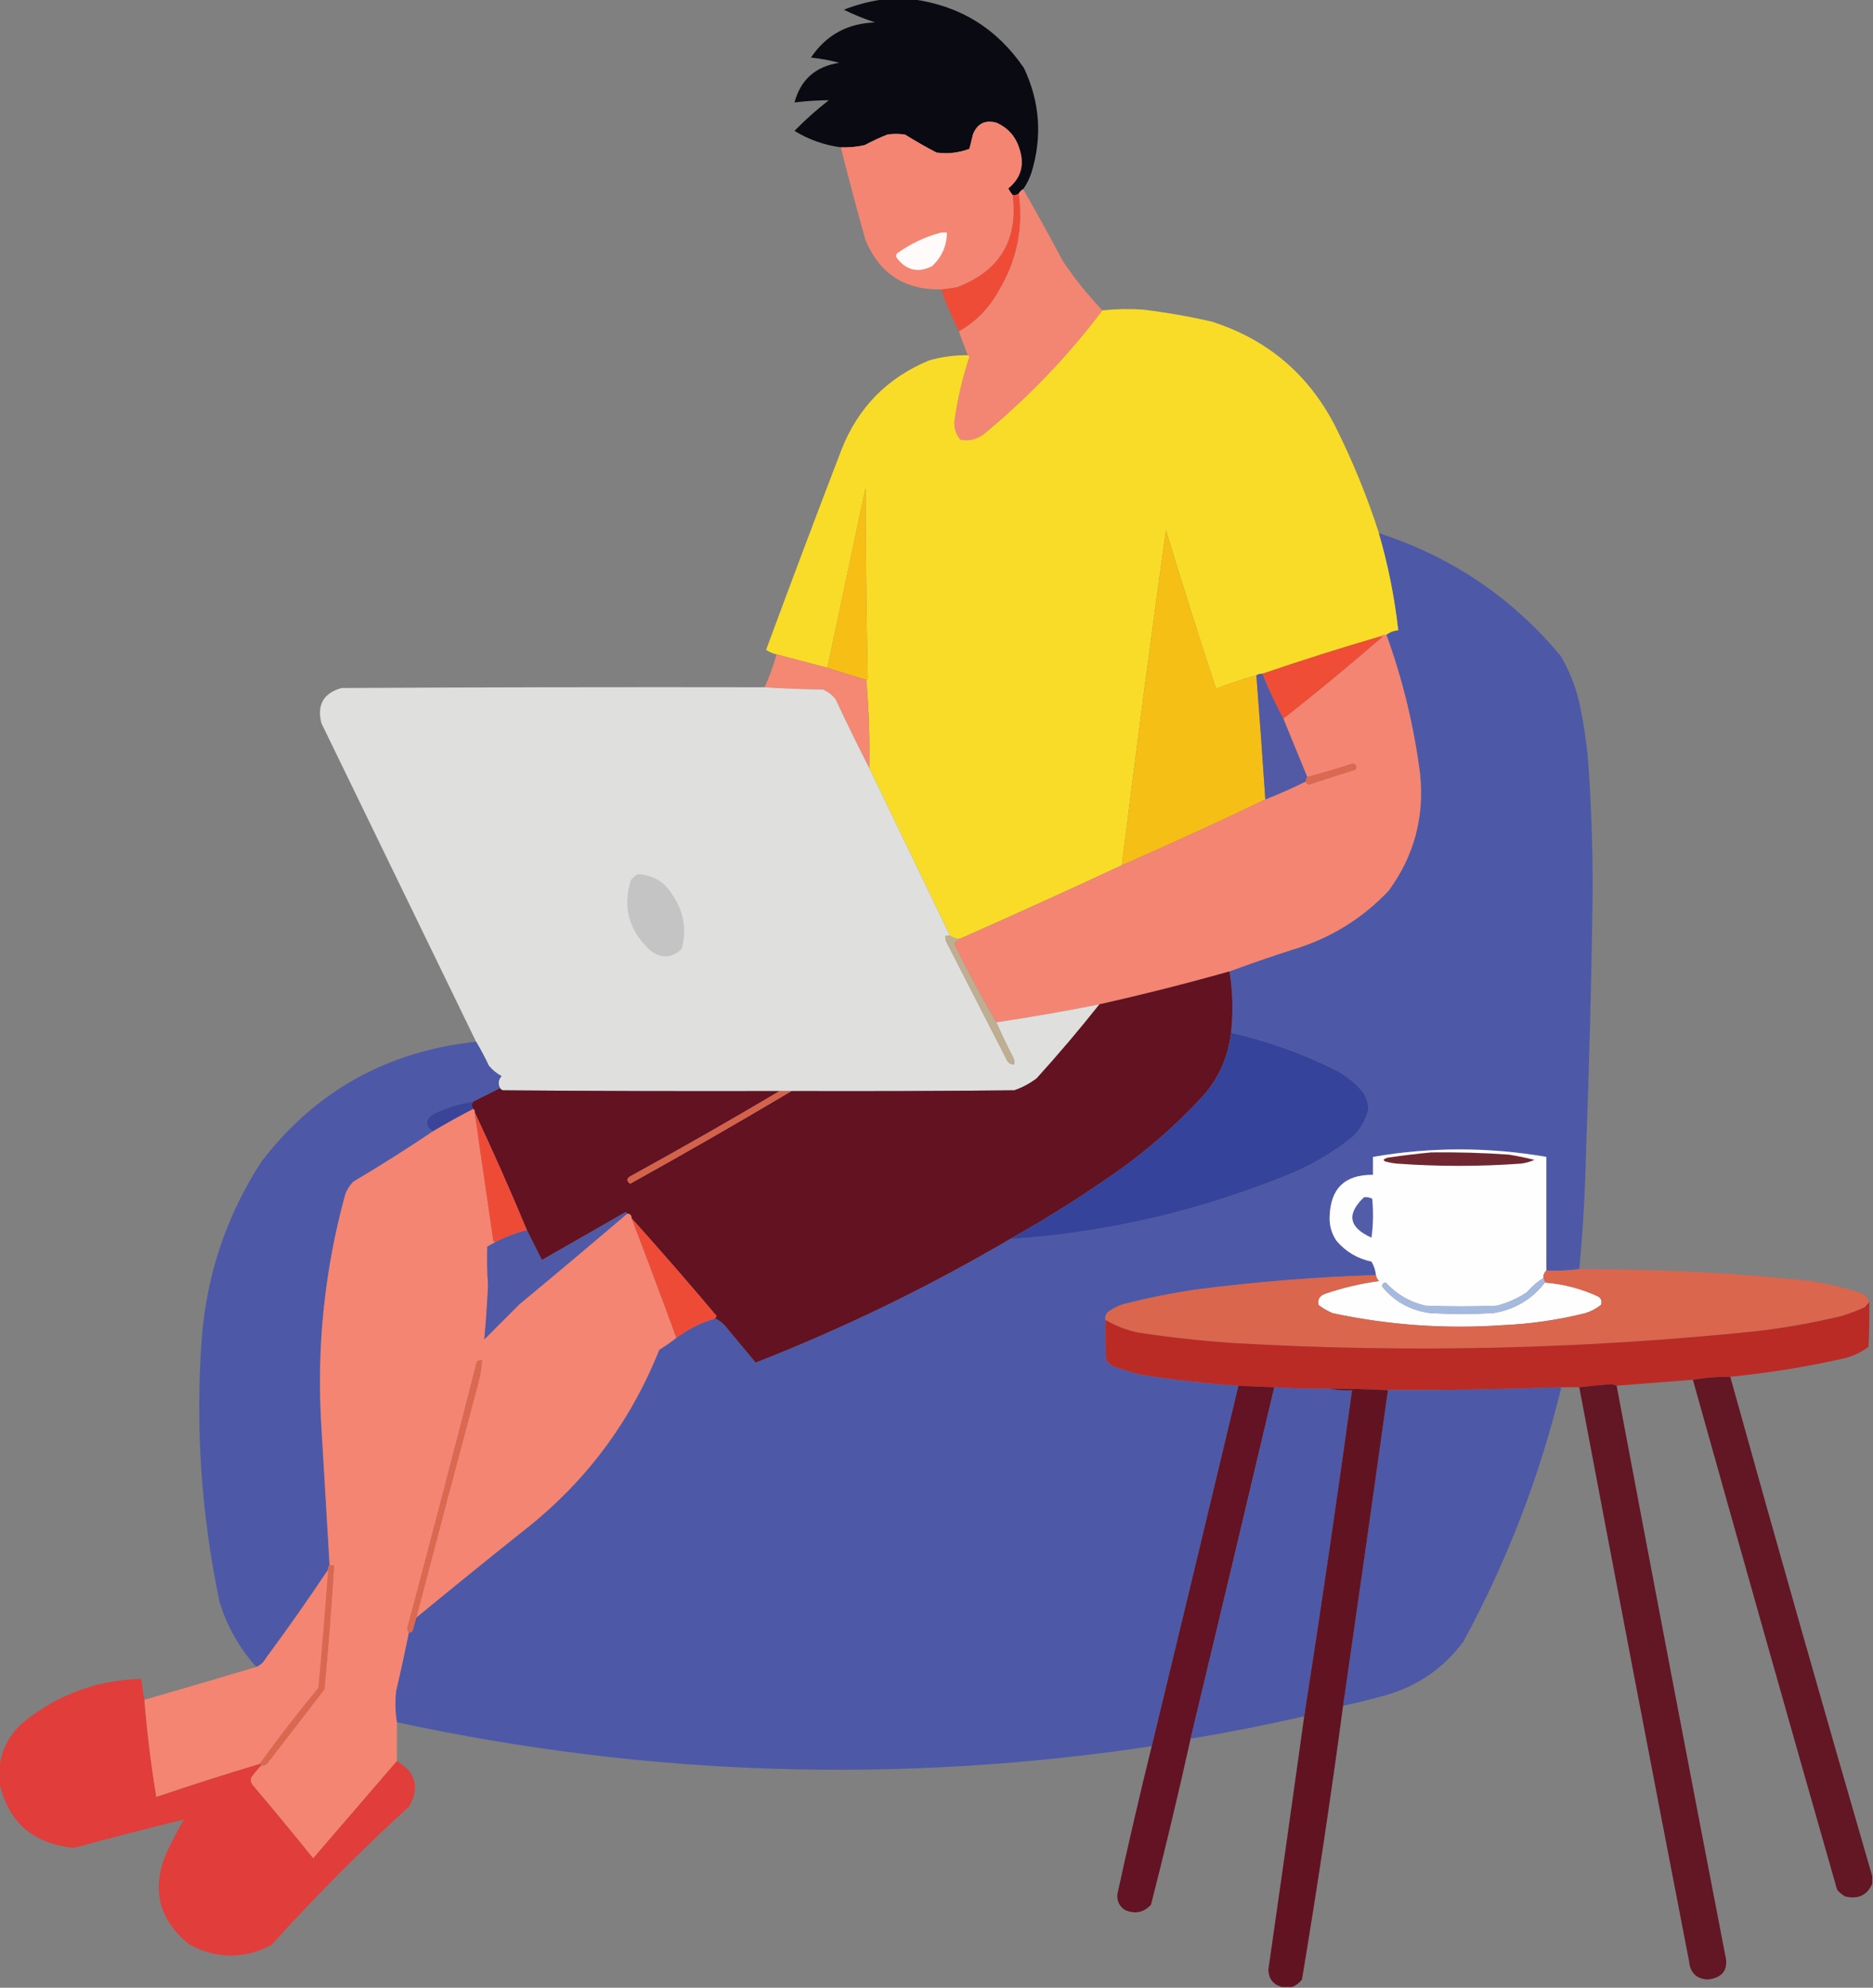 <?xml version="1.0" encoding="UTF-8"?>
<!DOCTYPE svg PUBLIC "-//W3C//DTD SVG 1.1//EN" "http://www.w3.org/Graphics/SVG/1.1/DTD/svg11.dtd">
<svg xmlns="http://www.w3.org/2000/svg" version="1.1" width="1253px" height="1329px" style="shape-rendering:geometricPrecision; text-rendering:geometricPrecision; image-rendering:optimizeQuality; fill-rule:evenodd; clip-rule:evenodd" xmlns:xlink="http://www.w3.org/1999/xlink">
<rect width="100%" height="100%" fill="#808080" stroke="none"/>
<g><path style="opacity:0.982" fill="#080911" d="M 591.5,-0.5 C 597.833,-0.5 604.167,-0.5 610.5,-0.5C 642.231,3.777 667.064,19.11 685,45.5C 695.695,68.139 697.361,91.473 690,115.5C 688.681,119.472 686.847,123.139 684.5,126.5C 683.167,127.167 682.167,128.167 681.5,129.5C 680.292,130.234 678.959,130.567 677.5,130.5C 676.386,129.115 675.386,127.615 674.5,126C 683.034,119.046 685.534,110.212 682,99.5C 679.476,91.259 674.309,85.426 666.5,82C 659.133,80.047 653.967,82.547 651,89.5C 650.121,92.819 649.287,96.152 648.5,99.5C 641.39,102.188 634.056,103.022 626.5,102C 619.337,98.253 612.337,94.253 605.5,90C 601.5,89.333 597.5,89.333 593.5,90C 588.349,92.076 583.349,94.41 578.5,97C 573.233,98.191 567.899,98.691 562.5,98.5C 551.302,96.992 540.969,93.325 531.5,87.5C 538.695,80.139 546.361,73.305 554.5,67C 546.824,67.065 539.158,67.565 531.5,68.5C 535.622,53.221 545.622,44.388 561.5,42C 555.286,40.327 548.953,39.16 542.5,38.5C 552.726,23.383 567.06,15.549 585.5,15C 578.266,12.647 571.266,9.813 564.5,6.5C 573.326,3.044 582.326,0.711 591.5,-0.5 Z"/></g>
<g><path style="opacity:0.993" fill="#f48572" d="M 677.5,130.5 C 681.214,160.562 668.88,181.062 640.5,192C 636.855,192.719 633.188,193.219 629.5,193.5C 605.138,193.909 588.305,182.909 579,160.5C 573.184,139.901 567.684,119.234 562.5,98.5C 567.899,98.691 573.233,98.191 578.5,97C 583.349,94.41 588.349,92.076 593.5,90C 597.5,89.333 601.5,89.333 605.5,90C 612.337,94.253 619.337,98.253 626.5,102C 634.056,103.022 641.39,102.188 648.5,99.5C 649.287,96.152 650.121,92.819 651,89.5C 653.967,82.547 659.133,80.047 666.5,82C 674.309,85.426 679.476,91.259 682,99.5C 685.534,110.212 683.034,119.046 674.5,126C 675.386,127.615 676.386,129.115 677.5,130.5 Z"/></g>
<g><path style="opacity:0.992" fill="#f48672" d="M 684.5,126.5 C 693.559,142.277 702.392,158.277 711,174.5C 718.892,186.301 727.725,197.301 737.5,207.5C 714.485,238.018 688.152,265.518 658.5,290C 653.726,293.729 648.393,295.062 642.5,294C 639.472,290.415 638.139,286.248 638.5,281.5C 640.558,266.88 643.891,252.547 648.5,238.5C 648.376,237.893 648.043,237.56 647.5,237.5C 645.303,232.244 643.303,226.911 641.5,221.5C 652.837,214.996 661.67,205.996 668,194.5C 680.143,174.271 684.643,152.604 681.5,129.5C 682.167,128.167 683.167,127.167 684.5,126.5 Z"/></g>
<g><path style="opacity:0.987" fill="#f04b36" d="M 681.5,129.5 C 684.643,152.604 680.143,174.271 668,194.5C 661.67,205.996 652.837,214.996 641.5,221.5C 636.988,212.467 632.988,203.134 629.5,193.5C 633.188,193.219 636.855,192.719 640.5,192C 668.88,181.062 681.214,160.562 677.5,130.5C 678.959,130.567 680.292,130.234 681.5,129.5 Z"/></g>
<g><path style="opacity:1" fill="#fffbfa" d="M 629.5,155.5 C 630.833,155.5 632.167,155.5 633.5,155.5C 633.348,164.47 630.015,171.97 623.5,178C 614.164,182.648 606.33,180.815 600,172.5C 599.333,171.5 599.333,170.5 600,169.5C 609.024,162.999 618.857,158.332 629.5,155.5 Z"/></g>
<g><path style="opacity:0.997" fill="#f9dc28" d="M 922.5,356.5 C 928.708,377.79 933.041,399.457 935.5,421.5C 932.458,421.733 929.792,422.733 927.5,424.5C 925.901,424.232 924.568,424.566 923.5,425.5C 896.904,433.256 870.57,441.589 844.5,450.5C 843.041,450.433 841.708,450.766 840.5,451.5C 831.368,454.035 822.368,457.035 813.5,460.5C 801.9,425.365 790.733,390.032 780,354.5C 769.591,429.056 759.758,503.723 750.5,578.5C 714.57,595.243 678.57,611.576 642.5,627.5C 639.789,627.815 637.456,627.148 635.5,625.5C 617.498,588.162 599.498,550.829 581.5,513.5C 581.918,493.78 581.251,474.113 579.5,454.5C 580.043,454.44 580.376,454.107 580.5,453.5C 579.672,411.208 579.172,368.875 579,326.5C 570.468,366.612 561.968,406.612 553.5,446.5C 542.167,443.5 530.833,440.5 519.5,437.5C 516.975,436.952 514.641,435.952 512.5,434.5C 529.055,389.723 545.889,345.057 563,300.5C 574.131,272.37 593.631,252.537 621.5,241C 629.998,238.572 638.665,237.405 647.5,237.5C 648.043,237.56 648.376,237.893 648.5,238.5C 643.891,252.547 640.558,266.88 638.5,281.5C 638.139,286.248 639.472,290.415 642.5,294C 648.393,295.062 653.726,293.729 658.5,290C 688.152,265.518 714.485,238.018 737.5,207.5C 746.484,206.568 755.484,206.401 764.5,207C 779.972,208.851 795.305,211.517 810.5,215C 847.607,226.798 875.107,249.965 893,284.5C 904.7,307.775 914.534,331.775 922.5,356.5 Z"/></g>
<g><path style="opacity:1" fill="#f7bf15" d="M 579.5,454.5 C 570.704,451.95 562.037,449.283 553.5,446.5C 561.968,406.612 570.468,366.612 579,326.5C 579.172,368.875 579.672,411.208 580.5,453.5C 580.376,454.107 580.043,454.44 579.5,454.5 Z"/></g>
<g><path style="opacity:1" fill="#f6bf15" d="M 840.5,451.5 C 842.641,479.136 844.641,506.803 846.5,534.5C 814.803,549.679 782.803,564.346 750.5,578.5C 759.758,503.723 769.591,429.056 780,354.5C 790.733,390.032 801.9,425.365 813.5,460.5C 822.368,457.035 831.368,454.035 840.5,451.5 Z"/></g>
<g><path style="opacity:0.998" fill="#4d59a6" d="M 922.5,356.5 C 970.983,372.174 1011.48,399.507 1044,438.5C 1049.37,447.575 1053.37,457.241 1056,467.5C 1059.64,483.644 1061.97,499.977 1063,516.5C 1064.63,542.306 1065.46,568.14 1065.5,594C 1064.73,652.852 1063.23,711.685 1061,770.5C 1060.46,796.586 1058.96,822.586 1056.5,848.5C 1049.35,849.492 1042.02,849.825 1034.5,849.5C 1034.5,824.167 1034.5,798.833 1034.5,773.5C 995.829,766.833 957.162,766.833 918.5,773.5C 918.5,777.5 918.5,781.5 918.5,785.5C 899.702,785.297 890.035,794.63 889.5,813.5C 889.27,819.312 890.77,824.645 894,829.5C 900.238,836.868 908.072,841.535 917.5,843.5C 919.122,846.259 920.122,849.259 920.5,852.5C 880.689,853.794 841.023,856.96 801.5,862C 784.639,864.408 767.972,867.742 751.5,872C 747.888,873.139 744.554,874.806 741.5,877C 739.845,878.444 739.178,880.278 739.5,882.5C 739.334,891.506 739.5,900.506 740,909.5C 741.167,910.667 742.333,911.833 743.5,913C 749.741,915.287 756.074,917.287 762.5,919C 784.397,922.49 806.397,924.99 828.5,926.5C 809.338,1006.82 790.004,1087.15 770.5,1167.5C 601.186,1192.96 432.853,1187.62 265.5,1151.5C 264.372,1144.58 264.205,1137.58 265,1130.5C 268.052,1117.51 270.885,1104.51 273.5,1091.5C 274.496,1091.59 275.329,1091.25 276,1090.5C 276.849,1087.48 277.683,1084.48 278.5,1081.5C 302.003,1062.17 325.669,1043 349.5,1024C 391.025,991.776 421.525,951.276 441,902.5C 445.013,899.97 448.846,897.304 452.5,894.5C 460.355,888.652 469.022,884.319 478.5,881.5C 481.394,882.882 483.894,884.882 486,887.5C 492.5,895.333 499,903.167 505.5,911C 564.264,888.012 620.93,860.512 675.5,828.5C 741.847,824.012 805.847,808.845 867.5,783C 879.995,777.258 891.662,770.258 902.5,762C 909.352,756.497 913.685,749.497 915.5,741C 915.135,737.237 913.968,733.737 912,730.5C 907.041,724.535 901.208,719.702 894.5,716C 871.835,704.613 848.169,696.113 823.5,690.5C 825.025,676.773 824.692,663.106 822.5,649.5C 836.29,644.402 850.29,639.569 864.5,635C 889.628,627.531 911.128,614.364 929,595.5C 945.965,572.315 952.965,546.315 950,517.5C 945.912,485.617 938.412,454.617 927.5,424.5C 929.792,422.733 932.458,421.733 935.5,421.5C 933.041,399.457 928.708,377.79 922.5,356.5 Z"/></g>
<g><path style="opacity:1" fill="#f48572" d="M 923.5,425.5 C 924.568,424.566 925.901,424.232 927.5,424.5C 938.412,454.617 945.912,485.617 950,517.5C 952.965,546.315 945.965,572.315 929,595.5C 911.128,614.364 889.628,627.531 864.5,635C 850.29,639.569 836.29,644.402 822.5,649.5C 793.69,657.619 764.69,664.953 735.5,671.5C 712.6,676.071 689.6,680.071 666.5,683.5C 656.853,666.881 647.687,649.881 639,632.5C 638.251,631.365 638.417,630.365 639.5,629.5C 640.739,629.058 641.739,628.391 642.5,627.5C 678.57,611.576 714.57,595.243 750.5,578.5C 782.803,564.346 814.803,549.679 846.5,534.5C 855.672,530.887 864.672,526.887 873.5,522.5C 873.866,523.695 874.699,524.361 876,524.5C 886.328,521.038 896.662,517.705 907,514.5C 907.854,512.393 907.188,511.059 905,510.5C 894.904,513.811 884.737,516.811 874.5,519.5C 869.167,506.5 863.833,493.5 858.5,480.5C 880.899,462.946 902.899,444.779 924.5,426C 924.272,425.601 923.938,425.435 923.5,425.5 Z"/></g>
<g><path style="opacity:1" fill="#ef4d36" d="M 923.5,425.5 C 923.938,425.435 924.272,425.601 924.5,426C 902.899,444.779 880.899,462.946 858.5,480.5C 853.283,470.734 848.617,460.734 844.5,450.5C 870.57,441.589 896.904,433.256 923.5,425.5 Z"/></g>
<g><path style="opacity:0.993" fill="#f48873" d="M 519.5,437.5 C 530.833,440.5 542.167,443.5 553.5,446.5C 562.037,449.283 570.704,451.95 579.5,454.5C 581.251,474.113 581.918,493.78 581.5,513.5C 573.775,498.381 566.275,483.048 559,467.5C 556.736,464.567 553.902,462.4 550.5,461C 537.327,460.831 524.327,460.331 511.5,459.5C 514.727,452.377 517.394,445.044 519.5,437.5 Z"/></g>
<g><path style="opacity:1" fill="#525aa5" d="M 844.5,450.5 C 848.617,460.734 853.283,470.734 858.5,480.5C 863.833,493.5 869.167,506.5 874.5,519.5C 873.89,520.391 873.557,521.391 873.5,522.5C 864.672,526.887 855.672,530.887 846.5,534.5C 844.641,506.803 842.641,479.136 840.5,451.5C 841.708,450.766 843.041,450.433 844.5,450.5 Z"/></g>
<g><path style="opacity:0.996" fill="#dfdfde" d="M 511.5,459.5 C 524.327,460.331 537.327,460.831 550.5,461C 553.902,462.4 556.736,464.567 559,467.5C 566.275,483.048 573.775,498.381 581.5,513.5C 599.498,550.829 617.498,588.162 635.5,625.5C 634.5,625.5 633.5,625.5 632.5,625.5C 632.343,626.873 632.51,628.207 633,629.5C 646.667,656.167 660.333,682.833 674,709.5C 675.11,711.037 676.61,711.703 678.5,711.5C 678.657,710.127 678.49,708.793 678,707.5C 673.861,699.558 670.028,691.558 666.5,683.5C 689.6,680.071 712.6,676.071 735.5,671.5C 722.086,688.421 708.086,704.921 693.5,721C 688.945,724.445 683.945,727.112 678.5,729C 628.834,729.5 579.168,729.667 529.5,729.5C 526.833,729.5 524.167,729.5 521.5,729.5C 459.832,729.667 398.166,729.5 336.5,729C 335.584,728.722 334.918,728.222 334.5,727.5C 333.008,724.621 333.341,721.954 335.5,719.5C 332.23,717.733 329.397,715.4 327,712.5C 324.392,706.947 321.559,701.613 318.5,696.5C 284.014,625.526 249.514,554.526 215,483.5C 211.909,471.266 216.409,463.433 228.5,460C 322.833,459.5 417.166,459.333 511.5,459.5 Z"/></g>
<g><path style="opacity:1" fill="#dc6850" d="M 873.5,522.5 C 873.557,521.391 873.89,520.391 874.5,519.5C 884.737,516.811 894.904,513.811 905,510.5C 907.188,511.059 907.854,512.393 907,514.5C 896.662,517.705 886.328,521.038 876,524.5C 874.699,524.361 873.866,523.695 873.5,522.5 Z"/></g>
<g><path style="opacity:1" fill="#c4c4c4" d="M 426.5,584.5 C 436.824,584.914 444.657,589.581 450,598.5C 457.508,609.501 459.508,621.501 456,634.5C 449.115,640.934 441.948,641.1 434.5,635C 420.646,621.875 416.479,606.375 422,588.5C 423.397,586.93 424.897,585.596 426.5,584.5 Z"/></g>
<g><path style="opacity:1" fill="#bfae91" d="M 635.5,625.5 C 637.456,627.148 639.789,627.815 642.5,627.5C 641.739,628.391 640.739,629.058 639.5,629.5C 638.417,630.365 638.251,631.365 639,632.5C 647.687,649.881 656.853,666.881 666.5,683.5C 670.028,691.558 673.861,699.558 678,707.5C 678.49,708.793 678.657,710.127 678.5,711.5C 676.61,711.703 675.11,711.037 674,709.5C 660.333,682.833 646.667,656.167 633,629.5C 632.51,628.207 632.343,626.873 632.5,625.5C 633.5,625.5 634.5,625.5 635.5,625.5 Z"/></g>
<g><path style="opacity:1" fill="#621221" d="M 822.5,649.5 C 824.692,663.106 825.025,676.773 823.5,690.5C 821.678,706.484 815.511,720.484 805,732.5C 785.614,753.56 764.114,772.06 740.5,788C 719.477,802.513 697.811,816.013 675.5,828.5C 620.93,860.512 564.264,888.012 505.5,911C 499,903.167 492.5,895.333 486,887.5C 483.894,884.882 481.394,882.882 478.5,881.5C 478.611,880.883 478.944,880.383 479.5,880C 460.836,857.814 441.836,835.981 422.5,814.5C 422.5,812.5 421.5,811.5 419.5,811.5C 419.103,810.475 418.437,810.308 417.5,811C 399.167,821.5 380.833,832 362.5,842.5C 359.136,835.773 355.803,829.106 352.5,822.5C 341.398,795.84 329.731,769.506 317.5,743.5C 317.672,742.508 317.338,741.842 316.5,741.5C 315.438,739.766 315.438,738.099 316.5,736.5C 322.5,733.5 328.5,730.5 334.5,727.5C 334.918,728.222 335.584,728.722 336.5,729C 398.166,729.5 459.832,729.667 521.5,729.5C 488.888,748.812 455.888,767.645 422.5,786C 419.194,787.544 418.86,789.378 421.5,791.5C 457.889,771.312 493.889,750.645 529.5,729.5C 579.168,729.667 628.834,729.5 678.5,729C 683.945,727.112 688.945,724.445 693.5,721C 708.086,704.921 722.086,688.421 735.5,671.5C 764.69,664.953 793.69,657.619 822.5,649.5 Z"/></g>
<g><path style="opacity:1" fill="#35439a" d="M 823.5,690.5 C 848.169,696.113 871.835,704.613 894.5,716C 901.208,719.702 907.041,724.535 912,730.5C 913.968,733.737 915.135,737.237 915.5,741C 913.685,749.497 909.352,756.497 902.5,762C 891.662,770.258 879.995,777.258 867.5,783C 805.847,808.845 741.847,824.012 675.5,828.5C 697.811,816.013 719.477,802.513 740.5,788C 764.114,772.06 785.614,753.56 805,732.5C 815.511,720.484 821.678,706.484 823.5,690.5 Z"/></g>
<g><path style="opacity:0.992" fill="#4d59a6" d="M 318.5,696.5 C 321.559,701.613 324.392,706.947 327,712.5C 329.397,715.4 332.23,717.733 335.5,719.5C 333.341,721.954 333.008,724.621 334.5,727.5C 328.5,730.5 322.5,733.5 316.5,736.5C 307.063,737.943 298.063,740.776 289.5,745C 284.299,748.962 284.299,752.796 289.5,756.5C 272.202,768.155 254.536,779.321 236.5,790C 234.044,792.408 232.211,795.241 231,798.5C 217.085,849.226 211.752,900.892 215,953.5C 216.834,984.504 218.667,1015.5 220.5,1046.5C 219.596,1047.21 219.263,1048.21 219.5,1049.5C 206.181,1069.45 192.348,1089.12 178,1108.5C 176.465,1111.29 174.298,1113.29 171.5,1114.5C 160.231,1102.03 152.065,1087.7 147,1071.5C 134.61,1013.05 130.61,954.048 135,894.5C 138.396,851.642 151.73,812.309 175,776.5C 211.172,729.484 259.006,702.818 318.5,696.5 Z"/></g>
<g><path style="opacity:1" fill="#d4624b" d="M 521.5,729.5 C 524.167,729.5 526.833,729.5 529.5,729.5C 493.889,750.645 457.889,771.312 421.5,791.5C 418.86,789.378 419.194,787.544 422.5,786C 455.888,767.645 488.888,748.812 521.5,729.5 Z"/></g>
<g><path style="opacity:1" fill="#3a459a" d="M 316.5,736.5 C 315.438,738.099 315.438,739.766 316.5,741.5C 307.339,746.246 298.339,751.246 289.5,756.5C 284.299,752.796 284.299,748.962 289.5,745C 298.063,740.776 307.063,737.943 316.5,736.5 Z"/></g>
<g><path style="opacity:1" fill="#f48573" d="M 316.5,741.5 C 317.338,741.842 317.672,742.508 317.5,743.5C 321.619,772.168 325.786,800.835 330,829.5C 330.383,830.056 330.883,830.389 331.5,830.5C 329.709,831.391 327.876,832.391 326,833.5C 325.737,842.164 325.904,850.831 326.5,859.5C 325.931,871.575 325.098,883.575 324,895.5C 331.833,887.667 339.667,879.833 347.5,872C 371.666,851.998 395.666,831.832 419.5,811.5C 421.5,811.5 422.5,812.5 422.5,814.5C 432.7,841.101 442.7,867.768 452.5,894.5C 448.846,897.304 445.013,899.97 441,902.5C 421.525,951.276 391.025,991.776 349.5,1024C 325.669,1043 302.003,1062.17 278.5,1081.5C 292.172,1029.15 306.005,976.813 320,924.5C 321.317,919.569 322.15,914.569 322.5,909.5C 321.178,909.33 320.011,909.663 319,910.5C 303.816,969.882 288.316,1029.22 272.5,1088.5C 272.52,1089.73 272.853,1090.73 273.5,1091.5C 270.885,1104.51 268.052,1117.51 265,1130.5C 264.205,1137.58 264.372,1144.58 265.5,1151.5C 265.5,1160.17 265.5,1168.83 265.5,1177.5C 246.856,1199.15 228.189,1220.81 209.5,1242.5C 196.219,1226.05 182.719,1209.71 169,1193.5C 167.813,1191.96 167.48,1190.29 168,1188.5C 170.001,1185.67 172.167,1183 174.5,1180.5C 176.903,1180.61 178.736,1179.61 180,1177.5C 192.333,1161.5 204.667,1145.5 217,1129.5C 219.623,1101.87 221.789,1074.2 223.5,1046.5C 222.5,1046.5 221.5,1046.5 220.5,1046.5C 218.667,1015.5 216.834,984.504 215,953.5C 211.752,900.892 217.085,849.226 231,798.5C 232.211,795.241 234.044,792.408 236.5,790C 254.536,779.321 272.202,768.155 289.5,756.5C 298.339,751.246 307.339,746.246 316.5,741.5 Z"/></g>
<g><path style="opacity:1" fill="#ee4b36" d="M 317.5,743.5 C 329.731,769.506 341.398,795.84 352.5,822.5C 345.166,824.388 338.166,827.054 331.5,830.5C 330.883,830.389 330.383,830.056 330,829.5C 325.786,800.835 321.619,772.168 317.5,743.5 Z"/></g>
<g><path style="opacity:1" fill="#fefefe" d="M 1034.5,849.5 C 1033.07,850.78 1032.4,852.447 1032.5,854.5C 1028.51,856.966 1024.85,860.132 1021.5,864C 1015.37,868.063 1008.7,871.063 1001.5,873C 985.5,873.667 969.5,873.667 953.5,873C 943.02,870.515 934.187,865.348 927,857.5C 925.5,857.667 924.667,858.5 924.5,860C 932.954,870.399 943.954,876.399 957.5,878C 971.167,878.667 984.833,878.667 998.5,878C 1012.99,875.764 1024.66,868.93 1033.5,857.5C 1046.12,858.512 1058.12,861.678 1069.5,867C 1071.32,868.466 1071.82,870.299 1071,872.5C 1067.86,874.986 1064.36,876.819 1060.5,878C 1042.44,882.511 1024.1,885.177 1005.5,886C 967.092,888.684 929.092,886.018 891.5,878C 888.088,876.545 884.921,874.712 882,872.5C 881.318,868.82 882.818,866.32 886.5,865C 898.221,861.015 910.221,858.182 922.5,856.5C 921.37,855.378 920.703,854.044 920.5,852.5C 920.122,849.259 919.122,846.259 917.5,843.5C 908.072,841.535 900.238,836.868 894,829.5C 890.77,824.645 889.27,819.312 889.5,813.5C 890.035,794.63 899.702,785.297 918.5,785.5C 918.5,781.5 918.5,777.5 918.5,773.5C 957.162,766.833 995.829,766.833 1034.5,773.5C 1034.5,798.833 1034.5,824.167 1034.5,849.5 Z"/></g>
<g><path style="opacity:1" fill="#702830" d="M 957.5,770.5 C 974.855,770.271 992.189,770.771 1009.5,772C 1015.23,772.923 1020.9,774.09 1026.5,775.5C 1023.63,776.774 1020.63,777.607 1017.5,778C 989.833,780 962.167,780 934.5,778C 931.776,777.73 929.109,777.23 926.5,776.5C 926.167,776.167 925.833,775.833 925.5,775.5C 926.376,774.749 927.376,774.249 928.5,774C 938.285,772.562 947.952,771.396 957.5,770.5 Z"/></g>
<g><path style="opacity:1" fill="#525da9" d="M 912.5,800.5 C 914.467,800.261 916.301,800.594 918,801.5C 918.832,810.186 918.665,818.853 917.5,827.5C 902.314,820.707 900.647,811.707 912.5,800.5 Z"/></g>
<g><path style="opacity:1" fill="#5059a5" d="M 419.5,811.5 C 395.666,831.832 371.666,851.998 347.5,872C 339.667,879.833 331.833,887.667 324,895.5C 325.098,883.575 325.931,871.575 326.5,859.5C 325.904,850.831 325.737,842.164 326,833.5C 327.876,832.391 329.709,831.391 331.5,830.5C 338.166,827.054 345.166,824.388 352.5,822.5C 355.803,829.106 359.136,835.773 362.5,842.5C 380.833,832 399.167,821.5 417.5,811C 418.437,810.308 419.103,810.475 419.5,811.5 Z"/></g>
<g><path style="opacity:1" fill="#ee4b36" d="M 422.5,814.5 C 441.836,835.981 460.836,857.814 479.5,880C 478.944,880.383 478.611,880.883 478.5,881.5C 469.022,884.319 460.355,888.652 452.5,894.5C 442.7,867.768 432.7,841.101 422.5,814.5 Z"/></g>
<g><path style="opacity:0.994" fill="#da664d" d="M 1056.5,848.5 C 1103.61,848.434 1150.61,850.6 1197.5,855C 1214.28,856.295 1230.61,859.628 1246.5,865C 1248.46,866.451 1249.8,868.284 1250.5,870.5C 1249.64,871.688 1248.64,872.855 1247.5,874C 1242.32,876.393 1236.99,878.393 1231.5,880C 1213.03,884.412 1194.36,887.745 1175.5,890C 1059.05,902.058 942.387,904.725 825.5,898C 804.065,896.547 782.732,894.214 761.5,891C 753.635,889.375 746.301,886.541 739.5,882.5C 739.178,880.278 739.845,878.444 741.5,877C 744.554,874.806 747.888,873.139 751.5,872C 767.972,867.742 784.639,864.408 801.5,862C 841.023,856.96 880.689,853.794 920.5,852.5C 920.703,854.044 921.37,855.378 922.5,856.5C 910.221,858.182 898.221,861.015 886.5,865C 882.818,866.32 881.318,868.82 882,872.5C 884.921,874.712 888.088,876.545 891.5,878C 929.092,886.018 967.092,888.684 1005.5,886C 1024.1,885.177 1042.44,882.511 1060.5,878C 1064.36,876.819 1067.86,874.986 1071,872.5C 1071.82,870.299 1071.32,868.466 1069.5,867C 1058.12,861.678 1046.12,858.512 1033.5,857.5C 1033.44,856.391 1033.11,855.391 1032.5,854.5C 1032.4,852.447 1033.07,850.78 1034.5,849.5C 1042.02,849.825 1049.35,849.492 1056.5,848.5 Z"/></g>
<g><path style="opacity:1" fill="#a6badf" d="M 1032.5,854.5 C 1033.11,855.391 1033.44,856.391 1033.5,857.5C 1024.66,868.93 1012.99,875.764 998.5,878C 984.833,878.667 971.167,878.667 957.5,878C 943.954,876.399 932.954,870.399 924.5,860C 924.667,858.5 925.5,857.667 927,857.5C 934.187,865.348 943.02,870.515 953.5,873C 969.5,873.667 985.5,873.667 1001.5,873C 1008.7,871.063 1015.37,868.063 1021.5,864C 1024.85,860.132 1028.51,856.966 1032.5,854.5 Z"/></g>
<g><path style="opacity:0.995" fill="#ba2b26" d="M 1250.5,870.5 C 1250.67,880.506 1250.5,890.506 1250,900.5C 1245.35,903.945 1240.19,906.445 1234.5,908C 1209.08,913.798 1183.41,917.964 1157.5,920.5C 1148.96,920.464 1140.63,921.131 1132.5,922.5C 1115.49,923.881 1098.49,925.215 1081.5,926.5C 1080.26,925.957 1078.92,925.623 1077.5,925.5C 1070.34,926.059 1063.34,926.725 1056.5,927.5C 1052.5,927.5 1048.5,927.5 1044.5,927.5C 1005.85,928.899 967.185,929.565 928.5,929.5C 915.512,928.797 902.512,928.463 889.5,928.5C 877.146,928.677 864.813,928.344 852.5,927.5C 844.495,927.269 836.495,926.935 828.5,926.5C 806.397,924.99 784.397,922.49 762.5,919C 756.074,917.287 749.741,915.287 743.5,913C 742.333,911.833 741.167,910.667 740,909.5C 739.5,900.506 739.334,891.506 739.5,882.5C 746.301,886.541 753.635,889.375 761.5,891C 782.732,894.214 804.065,896.547 825.5,898C 942.387,904.725 1059.05,902.058 1175.5,890C 1194.36,887.745 1213.03,884.412 1231.5,880C 1236.99,878.393 1242.32,876.393 1247.5,874C 1248.64,872.855 1249.64,871.688 1250.5,870.5 Z"/></g>
<g><path style="opacity:1" fill="#dc684f" d="M 278.5,1081.5 C 277.683,1084.48 276.849,1087.48 276,1090.5C 275.329,1091.25 274.496,1091.59 273.5,1091.5C 272.853,1090.73 272.52,1089.73 272.5,1088.5C 288.316,1029.22 303.816,969.882 319,910.5C 320.011,909.663 321.178,909.33 322.5,909.5C 322.15,914.569 321.317,919.569 320,924.5C 306.005,976.813 292.172,1029.15 278.5,1081.5 Z"/></g>
<g><path style="opacity:0.961" fill="#621221" d="M 1157.5,920.5 C 1188.57,1032.11 1220.23,1143.44 1252.5,1254.5C 1252.5,1256.17 1252.5,1257.83 1252.5,1259.5C 1249.04,1267.18 1243.04,1270.01 1234.5,1268C 1232.38,1266.88 1230.54,1265.38 1229,1263.5C 1196.52,1149.9 1164.35,1036.23 1132.5,922.5C 1140.63,921.131 1148.96,920.464 1157.5,920.5 Z"/></g>
<g><path style="opacity:0.987" fill="#621222" d="M 828.5,926.5 C 836.495,926.935 844.495,927.269 852.5,927.5C 833.965,1005.97 815.298,1084.3 796.5,1162.5C 788.242,1199.62 779.408,1236.62 770,1273.5C 765.103,1278.76 759.27,1279.93 752.5,1277C 748.812,1274.46 747.146,1270.96 747.5,1266.5C 754.695,1233.39 762.362,1200.39 770.5,1167.5C 790.004,1087.15 809.338,1006.82 828.5,926.5 Z"/></g>
<g><path style="opacity:0.963" fill="#621221" d="M 1081.5,926.5 C 1105.34,1053.21 1129.51,1179.88 1154,1306.5C 1156.62,1316.61 1152.78,1322.28 1142.5,1323.5C 1134.92,1323.08 1130.75,1319.08 1130,1311.5C 1105.18,1183.55 1080.68,1055.55 1056.5,927.5C 1063.34,926.725 1070.34,926.059 1077.5,925.5C 1078.92,925.623 1080.26,925.957 1081.5,926.5 Z"/></g>
<g><path style="opacity:0.998" fill="#4d58a6" d="M 852.5,927.5 C 864.813,928.344 877.146,928.677 889.5,928.5C 894.305,929.487 899.305,929.821 904.5,929.5C 894.475,1002.39 883.808,1075.06 872.5,1147.5C 847.321,1153.27 821.987,1158.27 796.5,1162.5C 815.298,1084.3 833.965,1005.97 852.5,927.5 Z"/></g>
<g><path style="opacity:0.993" fill="#4d58a6" d="M 1044.5,927.5 C 1030.03,987.091 1008.2,1043.76 979,1097.5C 966.08,1114.88 949.247,1126.71 928.5,1133C 918.559,1135.82 908.559,1138.32 898.5,1140.5C 908.688,1070.19 918.688,999.853 928.5,929.5C 967.185,929.565 1005.85,928.899 1044.5,927.5 Z"/></g>
<g><path style="opacity:0.982" fill="#621221" d="M 889.5,928.5 C 902.512,928.463 915.512,928.797 928.5,929.5C 918.688,999.853 908.688,1070.19 898.5,1140.5C 890.308,1201.68 881.141,1262.68 871,1323.5C 869.195,1325.83 867.028,1327.49 864.5,1328.5C 862.167,1328.5 859.833,1328.5 857.5,1328.5C 851.734,1326.89 848.734,1323.06 848.5,1317C 856.642,1260.51 864.642,1204.01 872.5,1147.5C 883.808,1075.06 894.475,1002.39 904.5,929.5C 899.305,929.821 894.305,929.487 889.5,928.5 Z"/></g>
<g><path style="opacity:1" fill="#dc674f" d="M 220.5,1046.5 C 221.5,1046.5 222.5,1046.5 223.5,1046.5C 221.789,1074.2 219.623,1101.87 217,1129.5C 204.667,1145.5 192.333,1161.5 180,1177.5C 178.736,1179.61 176.903,1180.61 174.5,1180.5C 174.5,1179.83 174.167,1179.5 173.5,1179.5C 186.069,1162.09 199.236,1145.09 213,1128.5C 215.443,1102.18 217.61,1075.85 219.5,1049.5C 219.263,1048.21 219.596,1047.21 220.5,1046.5 Z"/></g>
<g><path style="opacity:0.995" fill="#f48572" d="M 219.5,1049.5 C 217.61,1075.85 215.443,1102.18 213,1128.5C 199.236,1145.09 186.069,1162.09 173.5,1179.5C 150.39,1186.43 127.39,1193.76 104.5,1201.5C 100.931,1179.95 98.264,1158.28 96.5,1136.5C 121.539,1129.32 146.539,1121.99 171.5,1114.5C 174.298,1113.29 176.465,1111.29 178,1108.5C 192.348,1089.12 206.181,1069.45 219.5,1049.5 Z"/></g>
<g><path style="opacity:0.985" fill="#e23c3a" d="M 96.5,1136.5 C 98.264,1158.28 100.931,1179.95 104.5,1201.5C 127.39,1193.76 150.39,1186.43 173.5,1179.5C 174.167,1179.5 174.5,1179.83 174.5,1180.5C 172.167,1183 170.001,1185.67 168,1188.5C 167.48,1190.29 167.813,1191.96 169,1193.5C 182.719,1209.71 196.219,1226.05 209.5,1242.5C 228.189,1220.81 246.856,1199.15 265.5,1177.5C 277.913,1184.59 280.747,1194.59 274,1207.5C 241.651,1237.02 210.818,1268.02 181.5,1300.5C 163.043,1309.97 144.71,1309.8 126.5,1300C 105.719,1283.03 100.885,1262.2 112,1237.5C 115.497,1230.16 119.163,1223.16 123,1216.5C 98.447,1222.52 73.947,1228.85 49.5,1235.5C 21.956,1232.79 5.289,1218.12 -0.5,1191.5C -0.5,1188.5 -0.5,1185.5 -0.5,1182.5C 0.883,1169.24 6.883,1158.41 17.5,1150C 40.053,1132.42 65.72,1123.26 94.5,1122.5C 95.074,1127.18 95.74,1131.85 96.5,1136.5 Z"/></g>
</svg>
